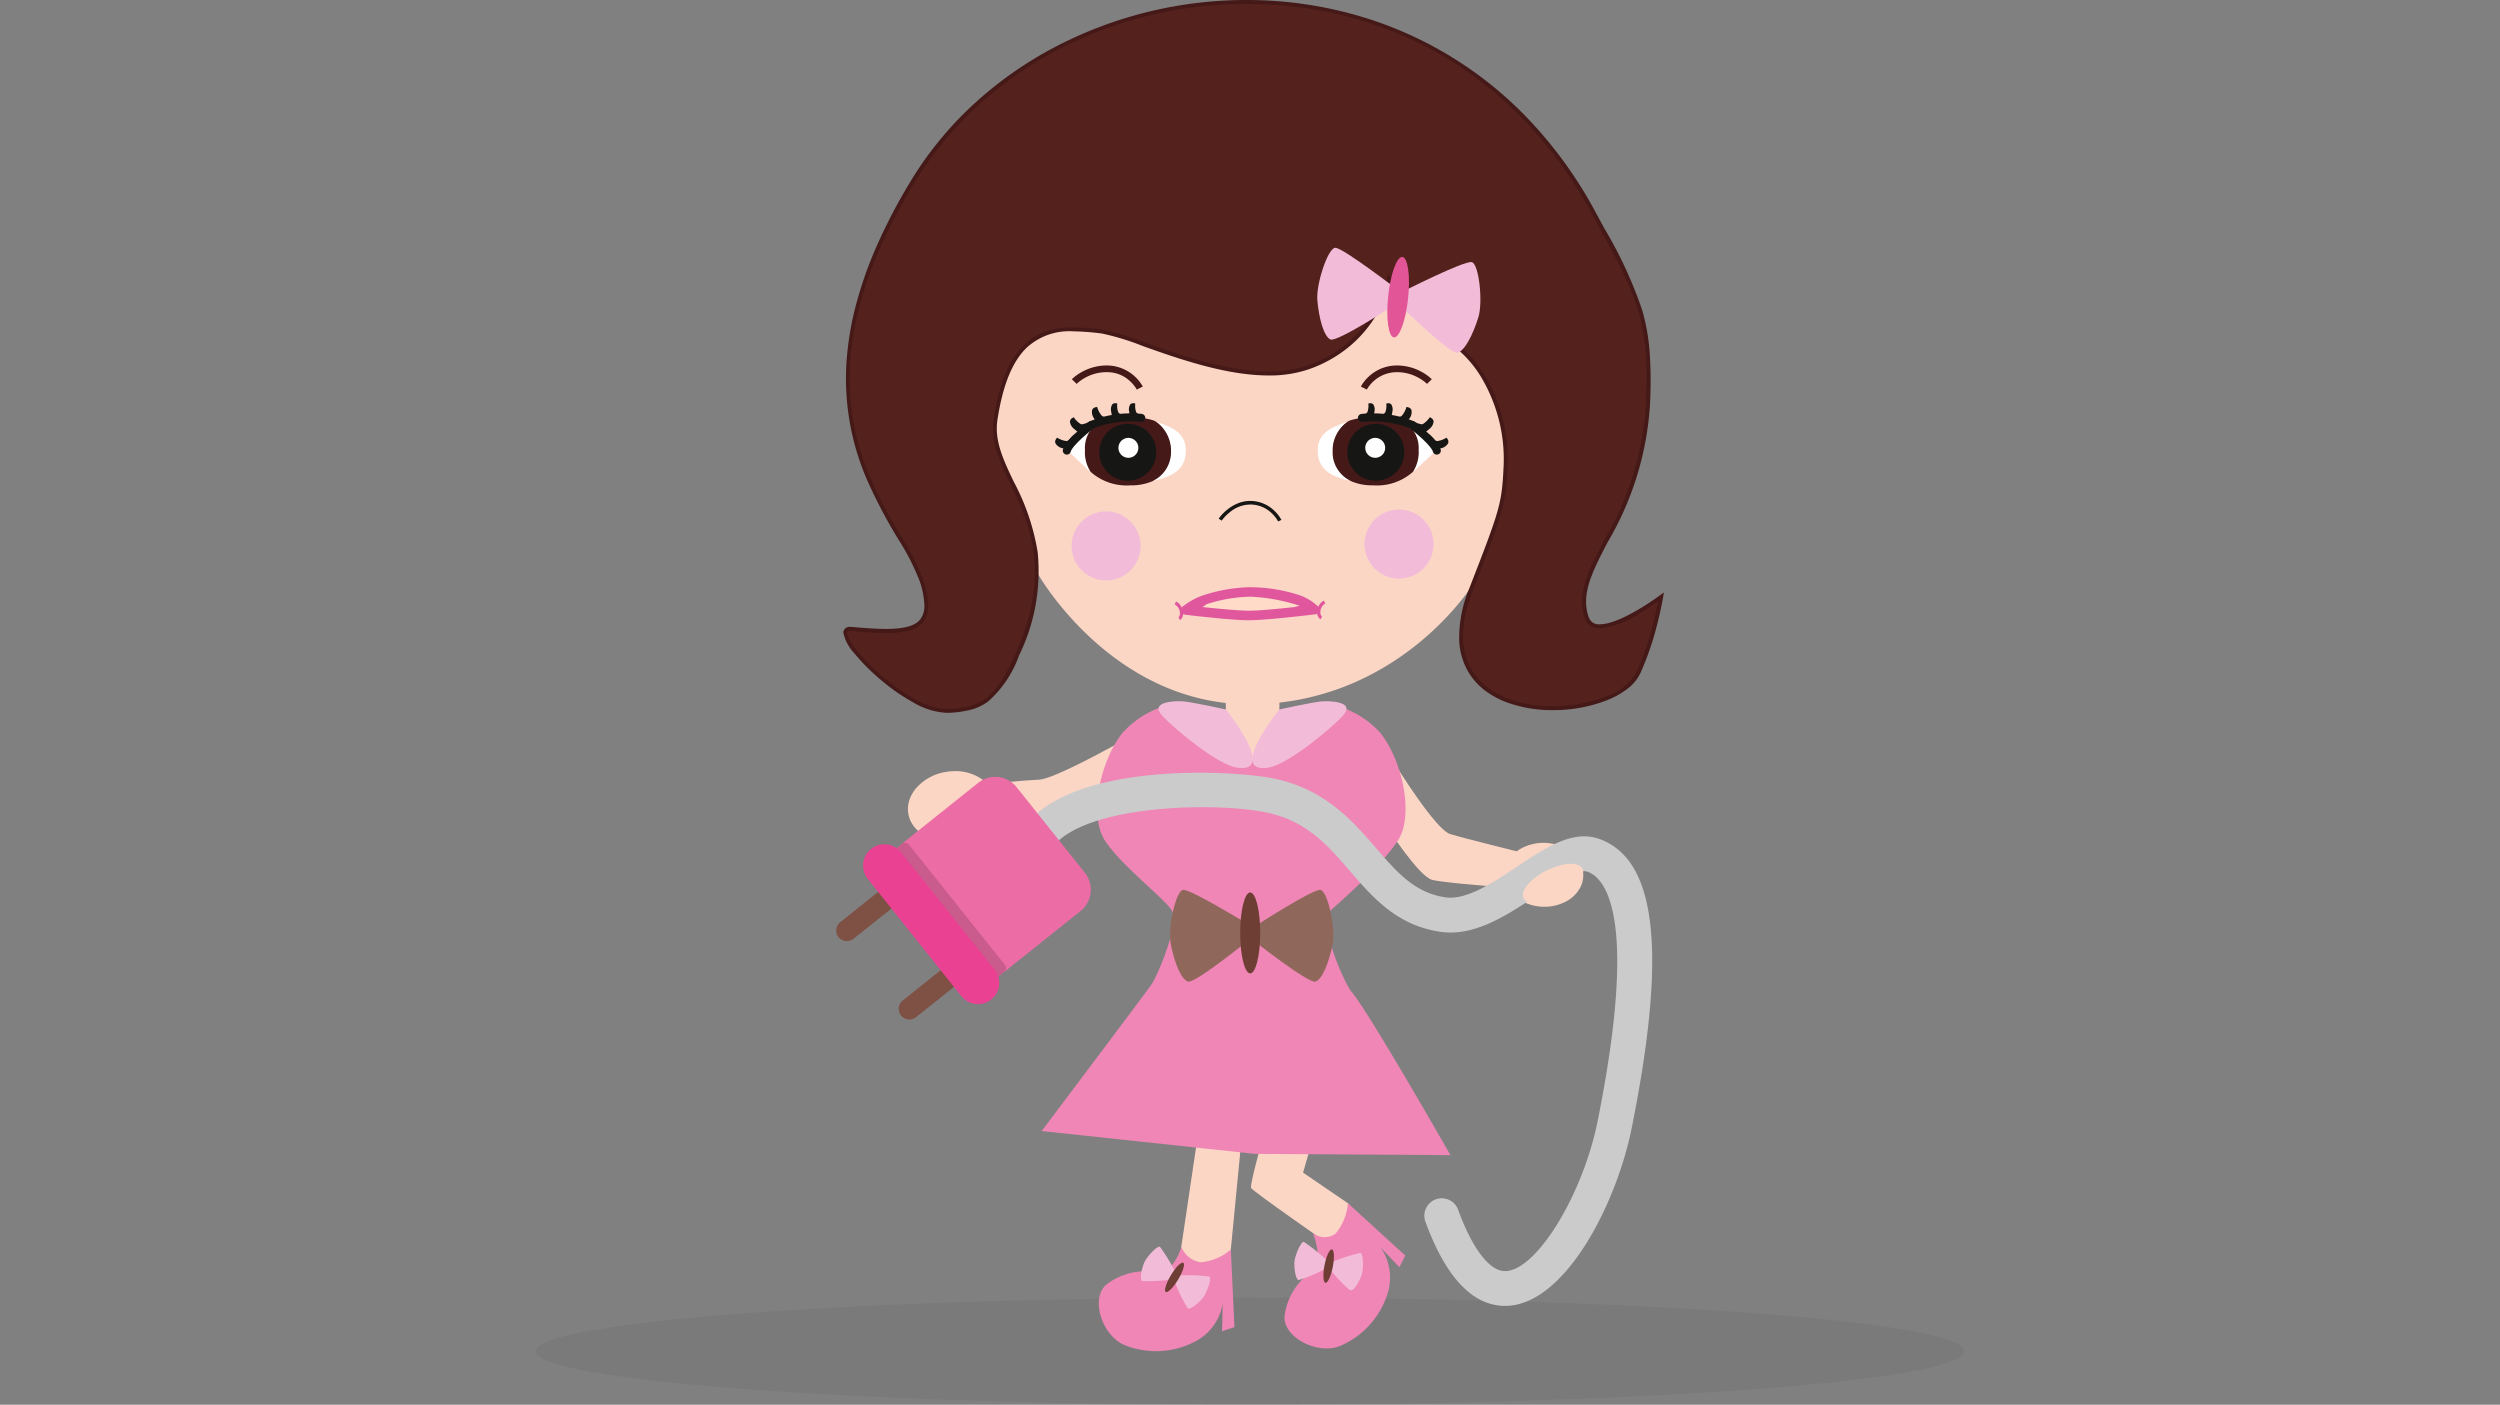 <svg xmlns="http://www.w3.org/2000/svg" xmlns:xlink="http://www.w3.org/1999/xlink" width="210" height="118" viewBox="0 0 210 118">
  <rect x="0" y="0" width="210" height="118" fill="#808080" stroke="none"/>
  <defs>
    <clipPath id="clip-path">
      <rect id="Rechteck_4412" data-name="Rechteck 4412" width="69.521" height="113.5" fill="none"/>
    </clipPath>
    <clipPath id="clip-path-2">
      <rect id="Rechteck_4428" data-name="Rechteck 4428" width="12.645" height="2.777" transform="translate(0 -0.267)" fill="none"/>
    </clipPath>
  </defs>
  <g id="Gruppe_7353" data-name="Gruppe 7353" transform="translate(18.787 -72.5)">
    <rect id="Rechteck_3253" data-name="Rechteck 3253" width="210" height="118" transform="translate(-18.787 72.5)" fill="#fff" opacity="0"/>
    <ellipse id="Ellipse_559" data-name="Ellipse 559" cx="60" cy="4.5" rx="60" ry="4.5" transform="translate(26.213 181.5)" opacity="0.05"/>
    <g id="Gruppe_8137" data-name="Gruppe 8137" transform="translate(51.453 72.5)">
      <g id="Gruppe_8136" data-name="Gruppe 8136" clip-path="url(#clip-path)">
        <path id="Pfad_17446" data-name="Pfad 17446" d="M206.124,285.642s3.392,5.488,4.595,5.783c1.192.365,5.97,1.546,5.97,1.546l-.913,2.958s-5.4-.374-6.573-.659c-1.114-.232-3.872-4.523-3.872-4.523Z" transform="translate(-159.12 -221.357)" fill="#fcd6c5" fill-rule="evenodd"/>
        <path id="Pfad_17447" data-name="Pfad 17447" d="M251.9,320.054c-1.594-.6-2.3-2.116-1.57-3.387a3.508,3.508,0,0,1,4.2-1.216c1.594.6,2.3,2.116,1.57,3.388a3.508,3.508,0,0,1-4.2,1.216" transform="translate(-193.773 -244.268)" fill="#fcd6c5" fill-rule="evenodd"/>
        <path id="Pfad_17448" data-name="Pfad 17448" d="M252.785,319.96a3.975,3.975,0,0,1-1.4-.253A2.982,2.982,0,0,1,249.568,318a2.216,2.216,0,0,1,.171-1.878,2.9,2.9,0,0,1,1.234-1.13,3.882,3.882,0,0,1,1.735-.4,3.975,3.975,0,0,1,1.4.253,2.981,2.981,0,0,1,1.813,1.708,2.216,2.216,0,0,1-.171,1.878,2.9,2.9,0,0,1-1.234,1.13A3.882,3.882,0,0,1,252.785,319.96Zm-.078-5.091a3.124,3.124,0,0,0-2.728,1.39,1.943,1.943,0,0,0-.151,1.646,2.707,2.707,0,0,0,1.65,1.543,3.7,3.7,0,0,0,1.307.235,3.124,3.124,0,0,0,2.728-1.39,1.943,1.943,0,0,0,.151-1.646,2.706,2.706,0,0,0-1.65-1.543A3.7,3.7,0,0,0,252.708,314.869Z" transform="translate(-193.298 -243.792)" fill="#fcd6c5"/>
        <path id="Pfad_17449" data-name="Pfad 17449" d="M62.921,126.879s6.347,11.258,18.308,10.941c12.267-.325,18.286-10.152,18.286-10.152,2.194-5.731,2.531-7.349,2.676-10.207.306-6.025-2.974-9.923-5.162-11.1s-4.627-4.856-4.627-4.856a10.381,10.381,0,0,1-6.77,7.4c-5.817,2.055-14.636-2.237-17.31-2.57-3.963-.493-7.3-.9-8.89,7.033-.844,4.22,3.432,7.539,3.488,13.5" transform="translate(-45.971 -78.663)" fill="#fcd6c5" fill-rule="evenodd"/>
        <path id="Pfad_17450" data-name="Pfad 17450" d="M9.027,15.879C-2.721,35.3,8.076,44.052,9.786,49.3c1.419,4.355-.858,4.56-5.872,4.1-2.446-.223,4.426,7.091,8.151,6.884,2.734-.152,4.03-.789,5.773-4.707,4.865-10.935-2.582-14.735-1.823-19.749,1.212-8,5.013-7.9,8.977-7.406,2.675.333,11.487,5.055,17.3,3a10.38,10.38,0,0,0,6.77-7.4S51.5,27.7,53.692,28.877s5.468,5.072,5.162,11.1c-.152,3-.382,3.646-2.886,10.084-4.729,12.16,11.953,11.522,14.056,7.02a28.5,28.5,0,0,0,1.9-6.368s-5.419,4.047-6.236,1.771c-1.507-4.2,4.606-8.145,5.114-17.663.416-7.789-.967-9.716-4.506-16.306C53.081-6.1,20.7-3.41,9.027,15.879" transform="translate(-2.634 -0.569)" fill="#55211c" fill-rule="evenodd"/>
        <path id="Pfad_17451" data-name="Pfad 17451" d="M36.532,0h0a33.753,33.753,0,0,1,8.4,1.054A32.052,32.052,0,0,1,60.073,9.863a35.9,35.9,0,0,1,5.8,8c.243.452.474.88.7,1.294a35.943,35.943,0,0,1,3.2,6.913,17.263,17.263,0,0,1,.625,3.544,35.684,35.684,0,0,1,.007,4.642,25.878,25.878,0,0,1-3.525,11.265c-1.281,2.457-2.292,4.4-1.6,6.333a.883.883,0,0,0,.942.585c1.761,0,5.007-2.408,5.04-2.432l.329-.245-.067.4c0,.009-.15.906-.459,2.137A24.832,24.832,0,0,1,69.6,56.58a3.6,3.6,0,0,1-1.076,1.283,7.065,7.065,0,0,1-1.723.962,12.469,12.469,0,0,1-4.539.827,11.015,11.015,0,0,1-3.942-.682,7.22,7.22,0,0,1-1.675-.907,5.577,5.577,0,0,1-1.3-1.335,5.66,5.66,0,0,1-.951-3.046,10.833,10.833,0,0,1,.847-4.251c2.53-6.5,2.725-7.068,2.875-10.033a13.41,13.41,0,0,0-1.625-7.278,9.539,9.539,0,0,0-3.45-3.665,8.11,8.11,0,0,1-1.682-1.28,18.842,18.842,0,0,1-1.5-1.628c-.573-.693-1.036-1.33-1.29-1.691a10.317,10.317,0,0,1-1.138,2.615,10.515,10.515,0,0,1-2.087,2.488,10.938,10.938,0,0,1-3.565,2.055,10.18,10.18,0,0,1-3.386.526c-3.611,0-7.625-1.425-10.555-2.465A21.149,21.149,0,0,0,24.4,28.02a19.779,19.779,0,0,0-2.4-.186A5.3,5.3,0,0,0,18.07,29.2c-1.215,1.175-2.02,3.164-2.462,6.082-.265,1.748.5,3.354,1.388,5.214a18.89,18.89,0,0,1,1.993,5.894,16.107,16.107,0,0,1-1.571,8.683,9.35,9.35,0,0,1-2.566,3.831,4.268,4.268,0,0,1-1.5.72,9.019,9.019,0,0,1-1.844.254c-.055,0-.111,0-.167,0a6.1,6.1,0,0,1-2.758-.848,16.408,16.408,0,0,1-2.8-1.947,17.153,17.153,0,0,1-2.2-2.21,3.644,3.644,0,0,1-.915-1.713.473.473,0,0,1,.157-.376.625.625,0,0,1,.419-.129c.038,0,.078,0,.119.006,1.29.118,2.15.168,2.876.168,1.593,0,2.495-.263,2.922-.851a1.922,1.922,0,0,0,.309-1.2,7.092,7.092,0,0,0-.407-2,19.947,19.947,0,0,0-1.8-3.511,42.317,42.317,0,0,1-2.549-4.83,21.282,21.282,0,0,1-1.763-10.29,25.482,25.482,0,0,1,.741-4.406,33.405,33.405,0,0,1,1.726-4.961,47.057,47.057,0,0,1,2.9-5.56,29.8,29.8,0,0,1,5.3-6.474A32.1,32.1,0,0,1,20.4,3.972,34.672,34.672,0,0,1,36.532,0ZM66.217,52.773a1.471,1.471,0,0,1-.76-.183,1.146,1.146,0,0,1-.493-.621c-.743-2.071.3-4.068,1.616-6.6a25.6,25.6,0,0,0,3.488-11.13c.385-7.208-.751-9.309-3.788-14.924-.224-.414-.456-.843-.7-1.3C59.543,6.779,48.955.33,36.532.33,24.923.33,14.22,6.1,8.6,15.4-.8,30.927,4.223,39.458,7.543,45.1A20.131,20.131,0,0,1,9.373,48.68c.548,1.681.564,2.793.051,3.5a2.175,2.175,0,0,1-1.236.78,7.381,7.381,0,0,1-1.954.208c-.736,0-1.605-.051-2.906-.169-.031,0-.061,0-.089,0-.245,0-.245.1-.245.174,0,.138.082.562.842,1.506a16.815,16.815,0,0,0,2.152,2.165,16.075,16.075,0,0,0,2.745,1.908,5.783,5.783,0,0,0,2.6.809c.05,0,.1,0,.149,0,2.755-.153,3.955-.84,5.631-4.609C20.205,48,18.26,43.92,16.7,40.643a21.386,21.386,0,0,1-1.146-2.7,5.854,5.854,0,0,1-.27-2.7c.453-2.991,1.29-5.042,2.559-6.27A4.864,4.864,0,0,1,19.792,27.8,7.229,7.229,0,0,1,22,27.5a20.068,20.068,0,0,1,2.442.189,21.178,21.178,0,0,1,3.508,1.069c2.908,1.032,6.89,2.446,10.445,2.446A9.853,9.853,0,0,0,41.67,30.7a10.312,10.312,0,0,0,5.48-4.4,9.417,9.417,0,0,0,1.182-2.875l.072-.407.228.344c.006.009.616.928,1.484,1.976A11.729,11.729,0,0,0,53.2,28.162a7.748,7.748,0,0,1,1.813,1.412,11.408,11.408,0,0,1,1.769,2.382,12.938,12.938,0,0,1,1.292,3.3,14.513,14.513,0,0,1,.374,4.158,14.568,14.568,0,0,1-.567,3.789c-.39,1.342-1.067,3.1-2.33,6.347-1.134,2.915-1.11,5.267.069,6.991,1.208,1.766,3.63,2.779,6.645,2.779a12.131,12.131,0,0,0,4.415-.8A4.732,4.732,0,0,0,69.3,56.44a24.5,24.5,0,0,0,1.436-4.214c.183-.728.309-1.337.381-1.711-.341.238-.91.622-1.561,1A7.476,7.476,0,0,1,66.217,52.773Z" transform="translate(-2.064 0)" fill="#441917"/>
        <path id="Pfad_17452" data-name="Pfad 17452" d="M147.763,188.684a2.808,2.808,0,0,0-.534-.685,2.582,2.582,0,0,0-1.682-.736,2.694,2.694,0,0,0-1.844.643,3.641,3.641,0,0,0-.686.708l-.251-.171a3.9,3.9,0,0,1,.748-.775,3.466,3.466,0,0,1,.877-.513,2.77,2.77,0,0,1,1.171-.195,2.925,2.925,0,0,1,1.884.827,3.052,3.052,0,0,1,.588.762Z" transform="translate(-110.637 -144.88)" fill="#161615"/>
        <path id="Pfad_17457" data-name="Pfad 17457" d="M197.2,193.088a2.9,2.9,0,1,1,2.9,2.9,2.9,2.9,0,0,1-2.9-2.9" transform="translate(-152.819 -147.386)" fill="#f2bcd8" fill-rule="evenodd"/>
        <path id="Pfad_17458" data-name="Pfad 17458" d="M87.85,193.763a2.9,2.9,0,1,1,2.9,2.9,2.9,2.9,0,0,1-2.9-2.9" transform="translate(-68.079 -147.908)" fill="#f2bcd8" fill-rule="evenodd"/>
        <path id="Pfad_17459" data-name="Pfad 17459" d="M186.578,96.23s5.341-2.71,5.944-2.543.945,3.358.547,4.635c-.468,1.5-1.164,2.839-1.762,2.983s-5.031-4.176-5.031-4.176-5.077,3.32-5.631,3.055-.957-1.717-1.1-3.284c-.123-1.331.875-4.382,1.5-4.42s5.536,3.75,5.536,3.75" transform="translate(-139.127 -71.667)" fill="#f2bcd8" fill-rule="evenodd"/>
        <path id="Pfad_17460" data-name="Pfad 17460" d="M205.773,99.192c.2-1.866.73-3.339,1.193-3.291s.679,1.6.482,3.467-.73,3.339-1.192,3.29-.679-1.6-.483-3.466" transform="translate(-159.407 -74.317)" fill="#e25697" fill-rule="evenodd"/>
        <path id="Pfad_17461" data-name="Pfad 17461" d="M85.847,160.24a12.483,12.483,0,0,1,2.518-2.14,3.831,3.831,0,0,0-.928,2.439,4.532,4.532,0,0,0,.508,1.671c-.975-.879-2.1-1.97-2.1-1.97" transform="translate(-66.527 -122.519)" fill="#fff"/>
        <path id="Pfad_17462" data-name="Pfad 17462" d="M83.385,164s-1.14-.207-.868-.618a2.055,2.055,0,0,0,.7.23c.366.041.711-.5.711-.5Z" transform="translate(-63.914 -126.406)" fill="#161615" fill-rule="evenodd"/>
        <path id="Pfad_17463" data-name="Pfad 17463" d="M82.893,163.88l-.113-.02a3.387,3.387,0,0,1-.426-.111.91.91,0,0,1-.593-.408.367.367,0,0,1,.041-.355l.086-.131.136.078a1.9,1.9,0,0,0,.633.209h.022c.21,0,.46-.316.531-.426l.284.177Zm-.312-.411c.055.016.106.029.148.038l.021-.035a.54.54,0,0,1-.129,0Z" transform="translate(-63.339 -126.096)" fill="#161615"/>
        <path id="Pfad_17464" data-name="Pfad 17464" d="M88.638,157.619s-.958-.652-.542-.917a2.067,2.067,0,0,0,.544.494c.318.186.987-.258.987-.258Z" transform="translate(-68.188 -121.436)" fill="#161615" fill-rule="evenodd"/>
        <path id="Pfad_17465" data-name="Pfad 17465" d="M88.063,157.047l-.095-.064a3.388,3.388,0,0,1-.344-.275.91.91,0,0,1-.376-.613.367.367,0,0,1,.182-.308l.132-.084.093.126a1.912,1.912,0,0,0,.493.449.214.214,0,0,0,.107.023,1.666,1.666,0,0,0,.7-.276l.187.277Zm-.118-.5c.044.037.086.069.12.1l.036-.025a.478.478,0,0,1-.121-.05Z" transform="translate(-67.613 -120.66)" fill="#161615"/>
        <path id="Pfad_17466" data-name="Pfad 17466" d="M96.561,153.792s-.709-.916-.232-1.04a2.06,2.06,0,0,0,.365.638.789.789,0,0,0,.7.166Z" transform="translate(-74.522 -118.375)" fill="#161615" fill-rule="evenodd"/>
        <path id="Pfad_17467" data-name="Pfad 17467" d="M95.923,153.291l-.069-.089a3.393,3.393,0,0,1-.242-.368.91.91,0,0,1-.168-.7.367.367,0,0,1,.268-.237l.152-.039.049.149a1.9,1.9,0,0,0,.331.579.488.488,0,0,0,.367.131.859.859,0,0,0,.173-.017l.084.324Zm.045-.511c.031.049.06.092.085.128l.036-.01a.658.658,0,0,1-.1-.088Z" transform="translate(-73.947 -117.682)" fill="#161615"/>
        <path id="Pfad_17468" data-name="Pfad 17468" d="M103.3,152.026s-.267-.948.148-.894a1.761,1.761,0,0,0,.085.62c.105.3.5.355.5.355Z" transform="translate(-79.983 -117.118)" fill="#161615" fill-rule="evenodd"/>
        <path id="Pfad_17469" data-name="Pfad 17469" d="M103.525,151.759l-.83-.091-.026-.092a2.89,2.89,0,0,1-.073-.358.821.821,0,0,1,.076-.6.309.309,0,0,1,.3-.118l.132.017-.009.133a1.629,1.629,0,0,0,.077.563c.075.21.386.262.389.262Zm-.606-.352.033,0a.559.559,0,0,1-.047-.1l-.012-.037C102.9,151.318,102.91,151.363,102.92,151.407Z" transform="translate(-79.494 -116.628)" fill="#161615"/>
        <path id="Pfad_17470" data-name="Pfad 17470" d="M93.659,156.387a4.725,4.725,0,0,1,3.127-.672,5.607,5.607,0,0,1,1.837.261,2.632,2.632,0,0,1,1.455,2.557,2.528,2.528,0,0,1-.835,2.148,4.475,4.475,0,0,1-2.581.74,4.549,4.549,0,0,1-3.351-1.139,3.033,3.033,0,0,1-.472-1.838,2.57,2.57,0,0,1,.821-2.056" transform="translate(-71.942 -120.652)" fill="#441917"/>
        <path id="Pfad_17471" data-name="Pfad 17471" d="M99.018,161.19a2.209,2.209,0,1,1,2.208,2.208,2.208,2.208,0,0,1-2.208-2.208" transform="translate(-76.734 -123.202)" fill="#161615" fill-rule="evenodd"/>
        <path id="Pfad_17472" data-name="Pfad 17472" d="M100.591,158.162a2.393,2.393,0,1,1-2.393,2.393A2.4,2.4,0,0,1,100.591,158.162Zm0,4.417a2.024,2.024,0,1,0-2.024-2.024A2.026,2.026,0,0,0,100.591,162.579Z" transform="translate(-76.098 -122.567)" fill="#161615"/>
        <path id="Pfad_17473" data-name="Pfad 17473" d="M105.346,164.3a.836.836,0,1,1,.835.835.835.835,0,0,1-.835-.835" transform="translate(-81.637 -126.68)" fill="#fff" fill-rule="evenodd"/>
        <path id="Pfad_17474" data-name="Pfad 17474" d="M84.914,157.8a.338.338,0,0,1-.325-.428A3.586,3.586,0,0,1,85.647,156c.454-.425.922-.8,1.076-.918l.027-.022.026-.029.059-.029a9.263,9.263,0,0,1,4.375-.623.338.338,0,0,1-.051.673,8.611,8.611,0,0,0-3.991.539l-.026.021c-1.289,1.021-1.828,1.672-1.9,1.941A.338.338,0,0,1,84.914,157.8Z" transform="translate(-65.542 -119.613)" fill="#161615"/>
        <path id="Pfad_17475" data-name="Pfad 17475" d="M118.509,157.426c1.1.415,2.449.791,2.468,2.4.021,1.793-1.46,2.274-2.764,2.573a2.714,2.714,0,0,0,1.523-2.339,3.055,3.055,0,0,0-1.227-2.63" transform="translate(-91.609 -121.997)" fill="#fff"/>
        <path id="Pfad_17476" data-name="Pfad 17476" d="M93.4,138.433a2.908,2.908,0,0,0-.569-.706,2.777,2.777,0,0,0-1.773-.752,3.676,3.676,0,0,0-1.973.452,3.4,3.4,0,0,0-.74.528l-.4-.392a3.868,3.868,0,0,1,.855-.619,4.289,4.289,0,0,1,2.292-.53,3.486,3.486,0,0,1,2.813,1.763l-.251.128Z" transform="translate(-68.149 -105.708)" fill="#441917"/>
        <path id="Pfad_17477" data-name="Pfad 17477" d="M110,152.026s-.268-.948.148-.894a1.76,1.76,0,0,0,.084.62c.106.3.5.355.5.355Z" transform="translate(-85.181 -117.118)" fill="#161615" fill-rule="evenodd"/>
        <path id="Pfad_17478" data-name="Pfad 17478" d="M110.232,151.759l-.829-.091-.026-.092a2.888,2.888,0,0,1-.073-.358.821.821,0,0,1,.076-.6.309.309,0,0,1,.3-.118l.132.017-.009.133a1.629,1.629,0,0,0,.076.563c.075.21.386.261.389.262Zm-.605-.352.032,0a.558.558,0,0,1-.047-.1l-.012-.035C109.608,151.32,109.617,151.364,109.627,151.407Z" transform="translate(-84.691 -116.628)" fill="#161615"/>
        <path id="Pfad_17479" data-name="Pfad 17479" d="M129.345,421.447l-1.737,11.7,4.076,2.068,1.236-12.757Z" transform="translate(-98.889 -326.598)" fill="#fcd6c5" fill-rule="evenodd"/>
        <path id="Pfad_17480" data-name="Pfad 17480" d="M104.931,465.371a2.129,2.129,0,0,0,1.619,1.3,4.494,4.494,0,0,0,2.548-1.076l.3,6.522-1.04.342.057-2.3a4.453,4.453,0,0,1-2.048,3.016,7.078,7.078,0,0,1-6.194.45c-1.876-.784-2.88-3.83-1.579-5.046a5.361,5.361,0,0,1,4.28-1.069c1.432.125,2.063-2.129,2.063-2.129" transform="translate(-75.946 -360.637)" fill="#ef86b5" fill-rule="evenodd"/>
        <path id="Pfad_17481" data-name="Pfad 17481" d="M116.76,467.737a14.975,14.975,0,0,1,2.719.087c.2.171-.237,1.449-.615,1.865-.446.489-.949.875-1.2.824a12.215,12.215,0,0,1-1.176-2.487,11.6,11.6,0,0,1-2.69.164c-.164-.2-.06-.825.163-1.448.19-.53,1.113-1.516,1.358-1.419a16.443,16.443,0,0,1,1.444,2.415" transform="translate(-88.123 -360.594)" fill="#f2bcd8" fill-rule="evenodd"/>
        <path id="Pfad_17482" data-name="Pfad 17482" d="M123.234,472.323c.406-.677.871-1.143,1.039-1.042s-.025.731-.432,1.407-.871,1.143-1.039,1.043.026-.731.432-1.408" transform="translate(-95.118 -365.206)" fill="#6e3e35" fill-rule="evenodd"/>
        <path id="Pfad_17483" data-name="Pfad 17483" d="M157.392,399.5s-2.763,9.382-2.565,9.767c.147.286,6.773,4.891,6.773,4.891l1.962-2.807-.581-.786-3.789-2.588,2.493-8.628Z" transform="translate(-119.975 -309.477)" fill="#fcd6c5" fill-rule="evenodd"/>
        <path id="Pfad_17484" data-name="Pfad 17484" d="M169.713,451.587a1.579,1.579,0,0,0,1.9.048,4.5,4.5,0,0,0,1.041-2.563l4.821,4.4-.494.977-1.589-1.67a4.455,4.455,0,0,1,.684,3.581,7.081,7.081,0,0,1-4.063,4.7c-1.882.772-4.745-.672-4.685-2.452a5.36,5.36,0,0,1,2.27-3.782c1.1-.924.112-3.24.112-3.24" transform="translate(-129.672 -348.006)" fill="#ef86b5" fill-rule="evenodd"/>
        <path id="Pfad_17485" data-name="Pfad 17485" d="M173.983,465.28a15.019,15.019,0,0,1,2.585-.848c.247.092.273,1.442.059,1.963-.251.612-.592,1.147-.848,1.186s-1.956-1.935-1.956-1.935a11.58,11.58,0,0,1-2.472,1.074c-.223-.131-.338-.755-.342-1.417,0-.563.528-1.8.791-1.8a16.435,16.435,0,0,1,2.183,1.775" transform="translate(-132.523 -359.191)" fill="#f2bcd8" fill-rule="evenodd"/>
        <path id="Pfad_17486" data-name="Pfad 17486" d="M181.942,467.659c.15-.774.427-1.371.62-1.334s.225.7.075,1.47-.428,1.372-.62,1.334-.226-.7-.076-1.47" transform="translate(-140.922 -361.375)" fill="#6e3e35" fill-rule="evenodd"/>
        <path id="Pfad_17487" data-name="Pfad 17487" d="M66.52,276.673s-5.745,3.245-6.983,3.227c-1.176.048-4.642.389-4.642.389l.138,3.092s4,.042,5.172-.032c1.136.056,6.411-3,6.411-3Z" transform="translate(-42.54 -214.407)" fill="#fcd6c5" fill-rule="evenodd"/>
        <path id="Pfad_17488" data-name="Pfad 17488" d="M145.358,257.148l.08,6.371,4.381-.333.073-6.471Z" transform="translate(-112.645 -198.94)" fill="#fcd6c5" fill-rule="evenodd"/>
        <path id="Pfad_17489" data-name="Pfad 17489" d="M96.624,262.845a13.678,13.678,0,0,1,3.252-.748,7.615,7.615,0,0,1,5.26,2.527c1.925,2.431,2.781,6.942,1.517,8.964s-4.674,5.034-5.62,5.873c-1.262,1.12,1.157,6.3,1.683,6.906,1.4,1.608,8.307,13.719,8.307,13.719L94.6,299.98l-17.918-1.919s7.991-10.6,9.225-12.311c.468-.648,2.431-5.169,1.664-6.289-.713-1.043-4.356-3.85-5.619-5.873s-.408-6.533,1.517-8.964a7.93,7.93,0,0,1,5.3-2.6s1.726.34,3.4.846c.632.191,1.924,4,2.218,4.027.483.047,1.846-3.905,2.237-4.051" transform="translate(-59.424 -203.054)" fill="#ef86b5" fill-rule="evenodd"/>
        <path id="Pfad_17490" data-name="Pfad 17490" d="M131.594,335.279s5.028-3.254,5.646-3.151,1.291,3.241,1.029,4.553c-.309,1.543-.861,2.945-1.44,3.151s-5.44-3.627-5.44-3.627-4.7,3.833-5.281,3.627-1.132-1.608-1.44-3.151c-.262-1.311.412-4.45,1.029-4.553s5.9,3.151,5.9,3.151" transform="translate(-96.565 -257.379)" fill="#90675b" fill-rule="evenodd"/>
        <path id="Pfad_17491" data-name="Pfad 17491" d="M150.785,336.514c0-1.876.377-3.4.842-3.4s.842,1.521.842,3.4-.377,3.4-.842,3.4-.842-1.521-.842-3.4" transform="translate(-116.85 -258.148)" fill="#6e3e35" fill-rule="evenodd"/>
        <path id="Pfad_17492" data-name="Pfad 17492" d="M122.45,261.747c.891.092,3.529.675,3.529.675s4.4,5.422.918,4.885c-1.579-.243-5.136-3.139-6.268-4.373s1.28-1.243,1.82-1.187" transform="translate(-93.25 -202.827)" fill="#f2bcd8" fill-rule="evenodd"/>
        <path id="Pfad_17493" data-name="Pfad 17493" d="M161.136,261.747c-.891.092-3.52.675-3.52.675s-4.406,5.422-.927,4.885c1.579-.243,5.136-3.139,6.268-4.373s-1.281-1.243-1.821-1.187" transform="translate(-120.389 -202.826)" fill="#f2bcd8" fill-rule="evenodd"/>
        <path id="Pfad_17494" data-name="Pfad 17494" d="M215.726,160.24a12.485,12.485,0,0,0-2.517-2.14,3.833,3.833,0,0,1,.928,2.439,4.536,4.536,0,0,1-.508,1.671c.974-.879,2.1-1.97,2.1-1.97" transform="translate(-165.225 -122.519)" fill="#fff"/>
        <path id="Pfad_17495" data-name="Pfad 17495" d="M221.861,164s1.14-.207.868-.618a2.057,2.057,0,0,1-.7.23c-.366.041-.711-.5-.711-.5Z" transform="translate(-171.511 -126.406)" fill="#161615" fill-rule="evenodd"/>
        <path id="Pfad_17496" data-name="Pfad 17496" d="M221.286,163.881l-.6-.987.284-.176c.071.11.32.426.53.426h.021a1.9,1.9,0,0,0,.634-.209l.136-.077.086.13a.367.367,0,0,1,.041.355.91.91,0,0,1-.593.408,3.386,3.386,0,0,1-.426.111Zm.143-.408.021.035c.042-.01.093-.023.148-.038l-.04,0A.544.544,0,0,1,221.429,163.473Z" transform="translate(-171.019 -126.097)" fill="#161615"/>
        <path id="Pfad_17497" data-name="Pfad 17497" d="M215.971,157.619s.958-.652.542-.917a2.063,2.063,0,0,1-.544.494c-.318.186-.987-.258-.987-.258Z" transform="translate(-166.599 -121.436)" fill="#161615" fill-rule="evenodd"/>
        <path id="Pfad_17498" data-name="Pfad 17498" d="M215.644,157.048l-1.083-.746.187-.277a1.666,1.666,0,0,0,.7.276.213.213,0,0,0,.107-.023,1.908,1.908,0,0,0,.494-.449l.093-.126.132.084a.367.367,0,0,1,.181.308.91.91,0,0,1-.376.613,3.386,3.386,0,0,1-.344.275Zm-.038-.432.036.025c.034-.026.076-.059.121-.1l-.036.022A.475.475,0,0,1,215.606,156.616Z" transform="translate(-166.273 -120.662)" fill="#161615"/>
        <path id="Pfad_17499" data-name="Pfad 17499" d="M209.437,153.792s.709-.916.232-1.04a2.066,2.066,0,0,1-.365.638.789.789,0,0,1-.7.166Z" transform="translate(-161.655 -118.375)" fill="#161615" fill-rule="evenodd"/>
        <path id="Pfad_17500" data-name="Pfad 17500" d="M209.344,153.291l-.943-.266.084-.323a.86.86,0,0,0,.172.017.489.489,0,0,0,.367-.131,1.891,1.891,0,0,0,.331-.579l.049-.149.152.039a.367.367,0,0,1,.268.237.91.91,0,0,1-.168.7,3.393,3.393,0,0,1-.242.368Zm-.166-.394.036.01c.024-.035.054-.078.084-.127l-.025.029A.657.657,0,0,1,209.178,152.9Z" transform="translate(-161.499 -117.682)" fill="#161615"/>
        <path id="Pfad_17501" data-name="Pfad 17501" d="M204.126,152.026s.267-.948-.148-.894a1.755,1.755,0,0,1-.084.62c-.106.3-.5.355-.5.355Z" transform="translate(-157.618 -117.118)" fill="#161615" fill-rule="evenodd"/>
        <path id="Pfad_17502" data-name="Pfad 17502" d="M203.333,151.759l-.037-.282s.314-.052.389-.262a1.607,1.607,0,0,0,.076-.562l-.009-.133.132-.017a.309.309,0,0,1,.3.118.821.821,0,0,1,.076.6,2.888,2.888,0,0,1-.073.358l-.026.092Zm.632-.484-.012.036a.563.563,0,0,1-.047.1l.033,0C203.948,151.363,203.957,151.319,203.965,151.275Z" transform="translate(-157.543 -116.628)" fill="#161615"/>
        <path id="Pfad_17503" data-name="Pfad 17503" d="M191.642,156.387a4.725,4.725,0,0,0-3.128-.672,5.609,5.609,0,0,0-1.837.261,2.632,2.632,0,0,0-1.455,2.557,2.527,2.527,0,0,0,.836,2.148,4.475,4.475,0,0,0,2.581.74,4.55,4.55,0,0,0,3.352-1.139,3.04,3.04,0,0,0,.472-1.838,2.574,2.574,0,0,0-.821-2.056" transform="translate(-143.538 -120.652)" fill="#441917"/>
        <path id="Pfad_17504" data-name="Pfad 17504" d="M191.6,161.19A2.209,2.209,0,1,1,193.8,163.4a2.209,2.209,0,0,1-2.209-2.208" transform="translate(-148.476 -123.202)" fill="#161615" fill-rule="evenodd"/>
        <path id="Pfad_17505" data-name="Pfad 17505" d="M193.17,158.162a2.393,2.393,0,1,1-1.692.7A2.4,2.4,0,0,1,193.17,158.162Zm0,4.417a2.024,2.024,0,1,0-2.024-2.024A2.026,2.026,0,0,0,193.17,162.579Z" transform="translate(-147.841 -122.567)" fill="#161615"/>
        <path id="Pfad_17506" data-name="Pfad 17506" d="M197.471,164.3a.836.836,0,1,1,.836.835.836.836,0,0,1-.836-.835" transform="translate(-153.029 -126.68)" fill="#fff" fill-rule="evenodd"/>
        <path id="Pfad_17507" data-name="Pfad 17507" d="M201.408,157.8a.338.338,0,0,1-.325-.247c-.075-.269-.614-.921-1.9-1.942l-.025-.02a8.61,8.61,0,0,0-3.991-.539.338.338,0,1,1-.051-.673,9.262,9.262,0,0,1,4.375.623l.058.029.026.029.027.021c.154.122.621.492,1.076.918a3.592,3.592,0,0,1,1.06,1.373.338.338,0,0,1-.325.428Z" transform="translate(-150.959 -119.613)" fill="#161615"/>
        <path id="Pfad_17508" data-name="Pfad 17508" d="M182.214,157.426c-1.1.415-2.45.791-2.469,2.4-.021,1.793,1.461,2.274,2.764,2.573a2.715,2.715,0,0,1-1.523-2.339,3.055,3.055,0,0,1,1.228-2.63" transform="translate(-139.293 -121.997)" fill="#fff"/>
        <path id="Pfad_17509" data-name="Pfad 17509" d="M196.322,138.433l-.5-.256a3.484,3.484,0,0,1,2.812-1.763,4.289,4.289,0,0,1,2.292.53,3.869,3.869,0,0,1,.855.619l-.4.392a3.4,3.4,0,0,0-.74-.527,3.676,3.676,0,0,0-1.973-.452A2.927,2.927,0,0,0,196.322,138.433Z" transform="translate(-151.75 -105.708)" fill="#441917"/>
        <path id="Pfad_17510" data-name="Pfad 17510" d="M197.419,152.026s.268-.948-.148-.894a1.761,1.761,0,0,1-.085.62c-.106.3-.5.355-.5.355Z" transform="translate(-152.42 -117.118)" fill="#161615" fill-rule="evenodd"/>
        <path id="Pfad_17511" data-name="Pfad 17511" d="M196.626,151.759l-.037-.282s.314-.052.389-.262a1.612,1.612,0,0,0,.077-.563l-.009-.133.132-.017a.309.309,0,0,1,.3.118.821.821,0,0,1,.076.6,2.887,2.887,0,0,1-.073.358l-.026.092Zm.632-.485-.012.037a.563.563,0,0,1-.047.1l.033,0C197.241,151.363,197.25,151.318,197.258,151.274Z" transform="translate(-152.345 -116.628)" fill="#161615"/>
        <path id="Pfad_17512" data-name="Pfad 17512" d="M31.472,294c1.909-.364,3.225-1.872,2.939-3.369s-2.065-2.416-3.975-2.053-3.225,1.872-2.939,3.37,2.066,2.416,3.975,2.052" transform="translate(-21.278 -223.569)" fill="#fcd6c5" fill-rule="evenodd"/>
        <path id="Pfad_17513" data-name="Pfad 17513" d="M30.114,293.706h0a3.9,3.9,0,0,1-2.152-.613,2.808,2.808,0,0,1-.74-.712,2.371,2.371,0,0,1-.324-2.112,2.971,2.971,0,0,1,.607-1.057,4.184,4.184,0,0,1,2.379-1.309,4.62,4.62,0,0,1,.862-.082,3.9,3.9,0,0,1,2.152.613,2.808,2.808,0,0,1,.74.712,2.373,2.373,0,0,1,.324,2.112,2.97,2.97,0,0,1-.606,1.057,4.184,4.184,0,0,1-2.379,1.309A4.618,4.618,0,0,1,30.114,293.706Zm.631-5.581a4.314,4.314,0,0,0-.805.077,3.879,3.879,0,0,0-2.206,1.21,2.335,2.335,0,0,0-.612,1.982,2.834,2.834,0,0,0,2.992,2.008h0a4.317,4.317,0,0,0,.805-.077,3.88,3.88,0,0,0,2.207-1.21,2.333,2.333,0,0,0,.611-1.981A2.834,2.834,0,0,0,30.745,288.125Z" transform="translate(-20.754 -223.046)" fill="#fcd6c5"/>
        <path id="Pfad_17514" data-name="Pfad 17514" d="M109.619,333.2a4.37,4.37,0,0,1-.525-.031c-2.5-.3-4.575-2.682-6.175-7.076a1.463,1.463,0,0,1,2.749-1c1.142,3.136,2.518,5.021,3.776,5.173,2.578.311,6.669-6.173,7.96-12.615,3.477-17.356.566-20.412-.847-20.92-.837-.3-2.765.984-4.315,2.017-2.421,1.613-5.165,3.442-8.029,3.031-3.663-.526-5.672-2.849-7.615-5.1-1.839-2.127-3.577-4.136-6.8-4.878-4.059-.937-15.436-.806-18.214,2.9a1.463,1.463,0,0,1-2.341-1.755c4.2-5.6,18.051-4.722,21.212-3.993,4.15.957,6.382,3.538,8.351,5.815,1.737,2.009,3.237,3.743,5.818,4.114,1.757.252,4.006-1.247,5.991-2.569,2.419-1.612,4.7-3.135,6.927-2.335,4.826,1.735,5.692,9.44,2.726,24.247C118.982,324.666,114.617,333.2,109.619,333.2Z" transform="translate(-53.437 -223.505)" fill="#cbcbcb"/>
        <path id="Pfad_17515" data-name="Pfad 17515" d="M.2,336.287h0a.893.893,0,0,1,.141-1.255l3.091-2.467a.893.893,0,1,1,1.114,1.4L1.45,336.428A.893.893,0,0,1,.2,336.287" transform="translate(0 -257.568)" fill="#7f5044"/>
        <path id="Pfad_17516" data-name="Pfad 17516" d="M23.537,365.531h0a.893.893,0,0,1,.141-1.255l3.091-2.467a.893.893,0,1,1,1.114,1.4l-3.091,2.467a.893.893,0,0,1-1.255-.141" transform="translate(-18.089 -280.231)" fill="#7f5044"/>
        <path id="Pfad_17517" data-name="Pfad 17517" d="M30.588,306.814l-8.6-10.77,6.981-5.571a2.3,2.3,0,0,1,3.228.362l5.731,7.18a2.3,2.3,0,0,1-.362,3.228Z" transform="translate(-17.043 -224.712)" fill="#ec6ca5"/>
        <path id="Pfad_17518" data-name="Pfad 17518" d="M30.588,325.854l-8.6-10.77.565-.451a.425.425,0,0,1,.6.067l8.065,10.1a.425.425,0,0,1-.067.6Z" transform="translate(-17.043 -243.751)" opacity="0.15"/>
        <path id="Pfad_17519" data-name="Pfad 17519" d="M18.3,327.875l-7.865-9.854a1.786,1.786,0,1,1,2.792-2.229l7.865,9.854a1.786,1.786,0,0,1-2.792,2.229" transform="translate(-7.786 -244.201)" fill="#ea4193"/>
        <path id="Pfad_17520" data-name="Pfad 17520" d="M261.3,322.8c.3.6-.561,1.643-1.926,2.33s-2.717.757-3.019.157.561-1.643,1.926-2.33,2.717-.757,3.019-.157" transform="translate(-198.616 -249.833)" fill="#fcd6c5" fill-rule="evenodd"/>
        <g id="Gruppe_8143" data-name="Gruppe 8143" transform="translate(28.438 49.591)">
          <g id="Gruppe_8142" data-name="Gruppe 8142" transform="translate(0 0)" clip-path="url(#clip-path-2)">
            <path id="Pfad_17603" data-name="Pfad 17603" d="M4.469,3.161s3.775.455,5.272.459,5.54-.5,5.54-.5a13.493,13.493,0,0,0-5.6-1.209A13.855,13.855,0,0,0,4.469,3.161" transform="translate(-3.533 -1.511)" fill="#ffdbc8" fill-rule="evenodd"/>
            <path id="Pfad_17604" data-name="Pfad 17604" d="M8.247,2.51H8.229c-1.5,0-5.164-.444-5.319-.462a.4.4,0,0,1-.129-.757A5.7,5.7,0,0,1,4.458.4,13.58,13.58,0,0,1,8.221-.265l.216,0a13.615,13.615,0,0,1,3.922.623,4.242,4.242,0,0,1,1.589.9.4.4,0,0,1-.128.756C13.654,2.029,9.764,2.51,8.247,2.51ZM4.359,1.4c1.2.127,3.041.306,3.872.308h.016c.859,0,2.572-.168,3.854-.308-.019-.006.418-.1.4-.11A15.243,15.243,0,0,0,8.437.533l-.2,0a12.763,12.763,0,0,0-3.52.621C4.707,1.159,4.369,1.4,4.359,1.4Z" transform="translate(-2.022 0)" fill="#e0579e"/>
            <path id="Pfad_17605" data-name="Pfad 17605" d="M57.408,5.681a.649.649,0,0,1-.28-.626,1.253,1.253,0,0,1,.149-.543.92.92,0,0,1,.413-.406l.113.245a.84.84,0,0,0-.406.714.41.41,0,0,0,.141.38Z" transform="translate(-45.161 -3.246)" fill="#e0579e"/>
            <path id="Pfad_17606" data-name="Pfad 17606" d="M.445,6.014.305,5.782A.41.41,0,0,0,.432,5.4.84.84,0,0,0,0,4.7L.1,4.45a.919.919,0,0,1,.428.39A1.252,1.252,0,0,1,.7,5.378.649.649,0,0,1,.445,6.014Z" transform="translate(0 -3.518)" fill="#e0579e"/>
          </g>
        </g>
      </g>
    </g>
  </g>
</svg>
